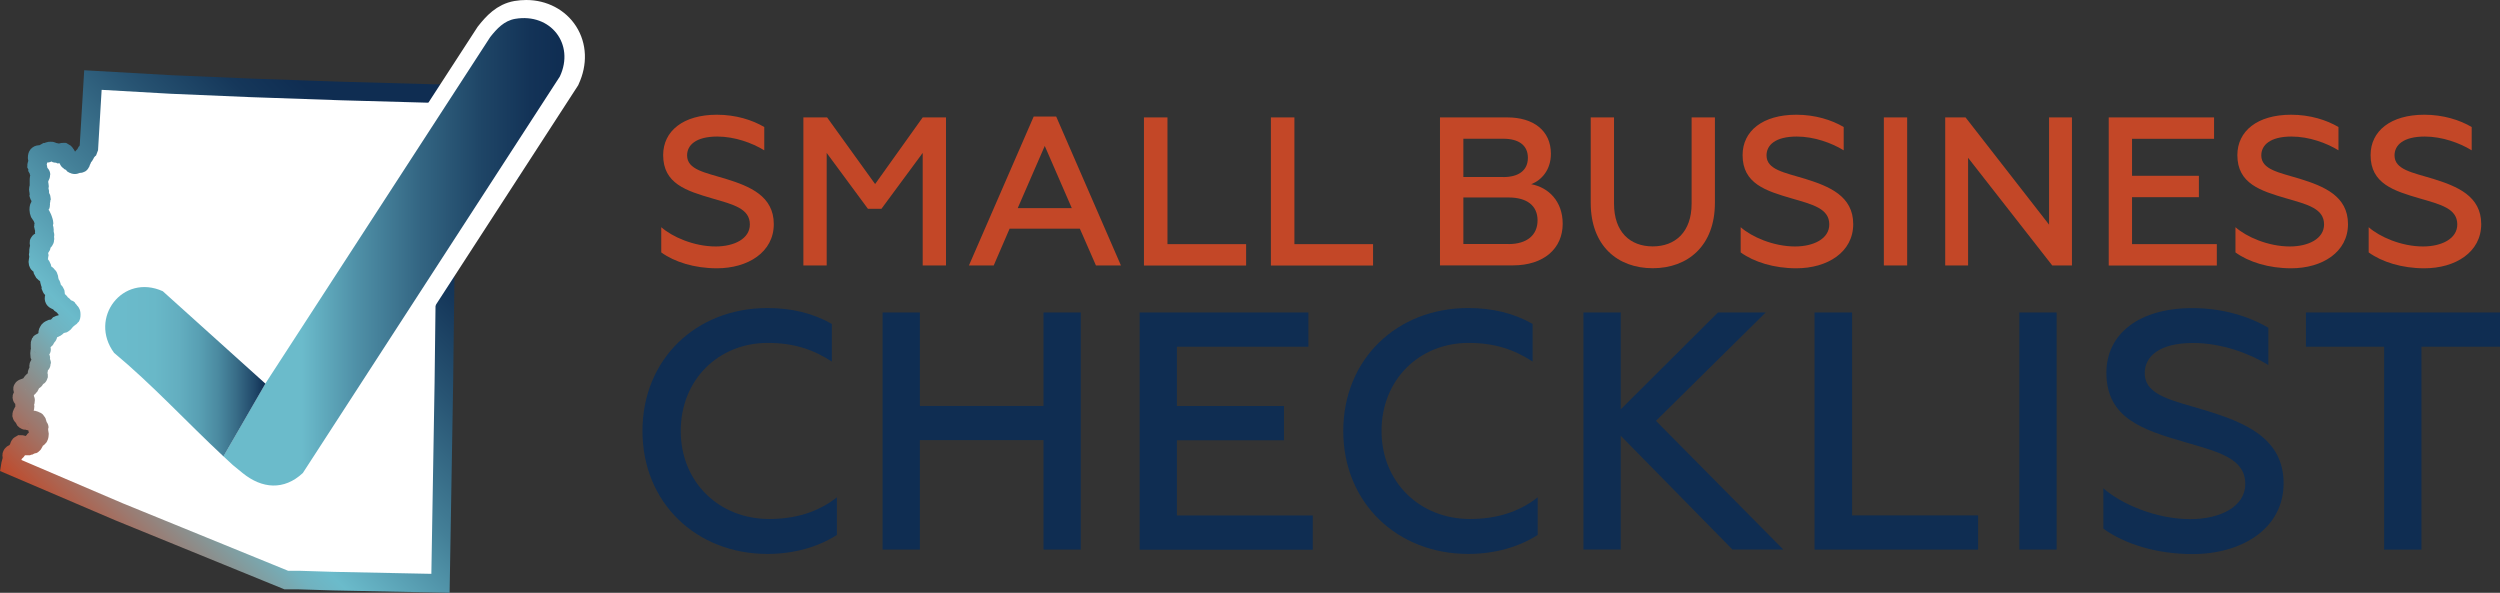 <?xml version="1.0" encoding="UTF-8"?>
<svg id="Layer_2" data-name="Layer 2" xmlns="http://www.w3.org/2000/svg" xmlns:xlink="http://www.w3.org/1999/xlink" viewBox="0 0 354.1 83.96">
  <rect x="0" y="0" width="354.1" height="83.96" fill="#333333" stroke="none"/>
  <defs>
    <style>
      .cls-1 {
        fill: #0f2d52;
      }

      .cls-2 {
        fill: url(#linear-gradient-3);
      }

      .cls-3 {
        fill: url(#linear-gradient-2);
      }

      .cls-4 {
        stroke: #fff;
        stroke-width: 3px;
      }

      .cls-4, .cls-5 {
        fill: #fff;
        stroke-miterlimit: 10;
      }

      .cls-6 {
        fill: #c34727;
      }

      .cls-5 {
        stroke: url(#linear-gradient);
        stroke-width: 2.63px;
      }
    </style>
    <linearGradient id="linear-gradient" x1="9" y1="75.72" x2="68.66" y2="16.06" gradientUnits="userSpaceOnUse">
      <stop offset="0" stop-color="#c34727"/>
      <stop offset="0" stop-color="#c0492a"/>
      <stop offset=".1" stop-color="#9c796f"/>
      <stop offset=".18" stop-color="#819da0"/>
      <stop offset=".23" stop-color="#71b2bf"/>
      <stop offset=".27" stop-color="#6bbbcb"/>
      <stop offset=".45" stop-color="#448098"/>
      <stop offset=".62" stop-color="#275372"/>
      <stop offset=".74" stop-color="#15375a"/>
      <stop offset=".82" stop-color="#0f2d52"/>
    </linearGradient>
    <linearGradient id="linear-gradient-2" x1="31.64" y1="35.67" x2="79.95" y2="35.67" gradientUnits="userSpaceOnUse">
      <stop offset=".23" stop-color="#6bbbcb"/>
      <stop offset=".39" stop-color="#4f90a7"/>
      <stop offset=".58" stop-color="#336582"/>
      <stop offset=".75" stop-color="#1f4667"/>
      <stop offset=".9" stop-color="#133357"/>
      <stop offset="1" stop-color="#0f2d52"/>
    </linearGradient>
    <linearGradient id="linear-gradient-3" x1="14.9" y1="52.65" x2="37.59" y2="52.65" gradientUnits="userSpaceOnUse">
      <stop offset=".1" stop-color="#6bbbcb"/>
      <stop offset=".31" stop-color="#69b8c8"/>
      <stop offset=".46" stop-color="#63aec0"/>
      <stop offset=".59" stop-color="#589fb3"/>
      <stop offset=".71" stop-color="#4a89a0"/>
      <stop offset=".82" stop-color="#386c87"/>
      <stop offset=".93" stop-color="#21496a"/>
      <stop offset="1" stop-color="#0f2d52"/>
    </linearGradient>
  </defs>
  <g id="Layer_1-2" data-name="Layer 1">
    <path class="cls-6" d="M93.66,35.74v-3.56c1.56,1.38,4.64,2.73,7.7,2.73,2.61,0,4.85-1.08,4.85-3.12,0-2.25-2.34-2.82-5.3-3.68-3.71-1.08-6.98-2.1-6.98-6.14,0-3.42,2.85-5.72,7.61-5.72,2.7,0,5.03.75,6.71,1.74v3.3c-1.71-1.05-4.19-1.95-6.65-1.95-3.06,0-4.28,1.23-4.28,2.67,0,2.04,2.58,2.43,5.48,3.32,3.39,1.05,6.8,2.43,6.8,6.41s-3.66,6.26-8.06,6.26c-3.18,0-6.02-.9-7.88-2.25Z"/>
    <path class="cls-6" d="M113.79,16.63h3.36l6.8,9.44,6.74-9.44h3.3v20.97h-3.3v-15.94l-5.84,7.91h-1.92l-5.84-7.91v15.94h-3.3v-20.97Z"/>
    <path class="cls-6" d="M146.42,16.51h3.18l9.17,21.09h-3.54l-2.28-5.21h-9.95l-2.25,5.21h-3.51l9.17-21.09ZM151.81,29.48l-3.83-8.81-3.83,8.81h7.67Z"/>
    <path class="cls-6" d="M162.03,16.63h3.33v17.95h11.14v3.03h-14.47v-20.97Z"/>
    <path class="cls-6" d="M180.01,16.63h3.33v17.95h11.14v3.03h-14.47v-20.97Z"/>
    <path class="cls-6" d="M203.97,16.63h9.53c3.68,0,6.17,1.86,6.17,5.15,0,2.28-1.32,3.74-2.79,4.31,2.43.45,4.46,2.4,4.46,5.6,0,3.51-2.67,5.9-7.07,5.9h-10.31v-20.97ZM212.93,25.08c2.19,0,3.48-.96,3.48-2.73s-1.29-2.7-3.48-2.7h-5.66v5.42h5.66ZM213.68,34.57c2.58,0,4.1-1.26,4.1-3.36s-1.53-3.24-4.1-3.24h-6.41v6.59h6.41Z"/>
    <path class="cls-6" d="M225.31,28.73v-12.1h3.3v12.22c0,4.01,2.28,6.05,5.48,6.05s5.51-2.04,5.51-6.05v-12.22h3.3v12.1c0,6.08-3.83,9.26-8.81,9.26s-8.78-3.18-8.78-9.26Z"/>
    <path class="cls-6" d="M246.55,35.74v-3.56c1.56,1.38,4.64,2.73,7.7,2.73,2.61,0,4.85-1.08,4.85-3.12,0-2.25-2.34-2.82-5.3-3.68-3.71-1.08-6.98-2.1-6.98-6.14,0-3.42,2.85-5.72,7.61-5.72,2.7,0,5.03.75,6.71,1.74v3.3c-1.71-1.05-4.19-1.95-6.65-1.95-3.06,0-4.28,1.23-4.28,2.67,0,2.04,2.58,2.43,5.48,3.32,3.38,1.05,6.8,2.43,6.8,6.41s-3.65,6.26-8.06,6.26c-3.18,0-6.02-.9-7.88-2.25Z"/>
    <path class="cls-6" d="M266.83,16.63h3.3v20.97h-3.3v-20.97Z"/>
    <path class="cls-6" d="M275.52,16.63h2.88l11.83,15.19v-15.19h3.24v20.97h-2.79l-11.92-15.25v15.25h-3.24v-20.97Z"/>
    <path class="cls-6" d="M298.68,16.63h14.92v3.03h-11.62v5.24h9.47v3.03h-9.47v6.65h12.01v3.03h-15.31v-20.97Z"/>
    <path class="cls-6" d="M316.63,35.74v-3.56c1.56,1.38,4.64,2.73,7.7,2.73,2.61,0,4.85-1.08,4.85-3.12,0-2.25-2.34-2.82-5.3-3.68-3.71-1.08-6.98-2.1-6.98-6.14,0-3.42,2.85-5.72,7.61-5.72,2.7,0,5.03.75,6.71,1.74v3.3c-1.71-1.05-4.19-1.95-6.65-1.95-3.06,0-4.28,1.23-4.28,2.67,0,2.04,2.58,2.43,5.48,3.32,3.38,1.05,6.8,2.43,6.8,6.41s-3.65,6.26-8.06,6.26c-3.18,0-6.02-.9-7.88-2.25Z"/>
    <path class="cls-6" d="M335.5,35.74v-3.56c1.56,1.38,4.64,2.73,7.7,2.73,2.61,0,4.85-1.08,4.85-3.12,0-2.25-2.34-2.82-5.3-3.68-3.71-1.08-6.98-2.1-6.98-6.14,0-3.42,2.85-5.72,7.61-5.72,2.7,0,5.03.75,6.71,1.74v3.3c-1.71-1.05-4.19-1.95-6.65-1.95-3.06,0-4.28,1.23-4.28,2.67,0,2.04,2.58,2.43,5.48,3.32,3.38,1.05,6.8,2.43,6.8,6.41s-3.65,6.26-8.06,6.26c-3.18,0-6.02-.9-7.88-2.25Z"/>
    <path class="cls-1" d="M91,61.05c0-10.17,7.58-17.42,17.7-17.42,3.41,0,6.43.72,9.12,2.25v5.33c-2.59-1.68-5.33-2.64-9.07-2.64-7,0-12.33,5.23-12.33,12.47s5.42,12.47,12.52,12.47c3.6,0,6.86-.91,9.6-3.07v5.33c-2.69,1.73-6.14,2.69-9.84,2.69-10.03,0-17.7-7.2-17.7-17.42Z"/>
    <path class="cls-1" d="M125.01,44.26h5.28v13.24h17.51v-13.24h5.28v33.58h-5.28v-15.5h-17.51v15.5h-5.28v-33.58Z"/>
    <path class="cls-1" d="M161.43,44.26h23.89v4.85h-18.62v8.4h15.16v4.85h-15.16v10.65h19.24v4.85h-24.52v-33.58Z"/>
    <path class="cls-1" d="M190.26,61.05c0-10.17,7.58-17.42,17.7-17.42,3.41,0,6.43.72,9.12,2.25v5.33c-2.59-1.68-5.33-2.64-9.07-2.64-7,0-12.33,5.23-12.33,12.47s5.42,12.47,12.52,12.47c3.6,0,6.86-.91,9.6-3.07v5.33c-2.69,1.73-6.14,2.69-9.84,2.69-10.03,0-17.7-7.2-17.7-17.42Z"/>
    <path class="cls-1" d="M224.28,44.26h5.28v13.72l13.77-13.72h6.76l-15.54,15.35,18.04,18.23h-7.2l-15.83-16.12v16.12h-5.28v-33.58Z"/>
    <path class="cls-1" d="M257,44.26h5.33v28.74h17.85v4.85h-23.17v-33.58Z"/>
    <path class="cls-1" d="M286.02,44.26h5.28v33.58h-5.28v-33.58Z"/>
    <path class="cls-1" d="M297.92,74.87v-5.71c2.5,2.21,7.44,4.37,12.33,4.37,4.17,0,7.77-1.73,7.77-4.99,0-3.6-3.74-4.51-8.49-5.9-5.95-1.73-11.18-3.36-11.18-9.84,0-5.47,4.56-9.16,12.19-9.16,4.32,0,8.06,1.2,10.75,2.78v5.28c-2.73-1.68-6.72-3.12-10.65-3.12-4.89,0-6.86,1.97-6.86,4.27,0,3.26,4.13,3.89,8.78,5.33,5.42,1.68,10.89,3.89,10.89,10.27s-5.85,10.03-12.91,10.03c-5.09,0-9.64-1.44-12.62-3.6Z"/>
    <path class="cls-1" d="M354.1,44.26v4.85h-11.13v28.74h-5.28v-28.74h-11.08v-4.85h27.49Z"/>
    <path class="cls-5" d="M63.22,25.43l-.35,28.74-.48,28.45-15.19-.31-4.87-.15h-1.78l-23.67-9.66-15.41-6.59s.05-.31.1-.44c0-.05.1-.15.1-.22s-.03-.22,0-.29c0-.07.13-.17.13-.24s-.15-.17-.15-.22.05-.17.1-.19c.05-.05.18-.07.23-.1.1-.07.3-.24.38-.34.08-.07.18-.27.23-.36.03-.07.13-.29.13-.29.03-.07,0-.12.05-.17.03-.05.13-.07.18-.1.05,0,.18,0,.23.05.08.02.18.15.25.17h.65c.08-.02.18-.15.23-.17.08-.02.25,0,.3-.02.05-.02.15-.12.18-.19.03-.1-.05-.29,0-.39.05-.07.23-.15.3-.19.1-.07.33-.19.4-.29.08-.1.1-.36.1-.48,0-.07-.03-.22-.05-.29-.03-.1-.23-.22-.23-.31s.25-.17.25-.27c0-.07-.23-.15-.25-.22s0-.24,0-.34-.08-.29-.15-.36c-.08-.07-.28-.12-.38-.15-.08,0-.2-.05-.28,0-.08,0-.15.15-.23.15s-.2,0-.25-.05c-.05-.02-.1-.19-.18-.19-.05,0-.13.15-.2.15-.05,0-.13-.07-.18-.12-.05-.07-.1-.27-.15-.34-.05-.07-.23-.19-.25-.29,0-.07.05-.22.08-.27.05-.12.18-.31.23-.41.05-.12.18-.39.18-.51,0-.1-.1-.27-.08-.36,0-.07.08-.22.1-.29,0-.07.05-.22.05-.29,0-.05-.05-.17-.1-.19-.05-.02-.2,0-.25-.05-.05-.02-.18-.12-.18-.17,0-.1.18-.22.23-.29s.2-.22.23-.31c0-.07-.08-.24-.13-.31-.05-.07-.23-.19-.23-.27s.15-.12.2-.15c.1-.05.3-.1.4-.1.05,0,.1.07.15.07.08,0,.2-.1.25-.17.05-.07.13-.27.15-.34.08-.1.2-.34.3-.41.05-.05.23-.1.28-.17.08-.07.13-.29.2-.36,0,0,.08-.05.1-.07.05-.05.23-.07.25-.15,0-.1-.23-.24-.23-.36,0-.1.15-.24.18-.31.03-.07.08-.24.08-.34,0-.12-.08-.41,0-.51.03-.05.2-.07.25-.1s.15-.12.15-.17c0-.1-.13-.27-.15-.36,0-.1.05-.27.03-.36,0-.07-.1-.24-.13-.31,0-.1-.05-.29-.05-.39s.03-.34.1-.41c.03-.05.15-.07.18-.12.03-.07-.1-.27-.1-.34,0-.05.08-.17.05-.24,0-.05-.13-.1-.15-.12,0-.05-.03-.19,0-.24s.15-.07.2-.1c.05,0,.15-.05.2-.1.1-.07.3-.22.38-.31.05-.07.13-.29.18-.36.03-.05.15-.1.15-.15.03-.07-.05-.24-.05-.34s.08-.31.15-.39c.08-.1.28-.19.4-.24.1-.02.3,0,.4-.05.1-.02.25-.12.33-.19.08-.05.18-.22.23-.27.05-.02.15-.1.2-.1.13-.05.38-.05.48-.1.08-.02.2-.15.25-.22.08-.07.25-.34.28-.34,0,0,.28-.19.35-.27.05-.05.2-.1.23-.15.05-.07.05-.24.05-.31s0-.24-.05-.31c-.03-.05-.15-.12-.2-.19-.05-.05-.08-.22-.13-.27-.08-.07-.35-.05-.45-.12-.08-.05-.1-.22-.18-.29-.05-.07-.18-.17-.25-.22-.05-.02-.18-.05-.23-.1s-.08-.22-.13-.29-.18-.17-.25-.19c-.08-.02-.28,0-.35-.05-.05-.02-.18-.1-.2-.17-.05-.1,0-.29.03-.39.03-.07.18-.19.2-.27,0-.1-.05-.27-.1-.34-.08-.12-.3-.31-.4-.44-.05-.05-.18-.15-.2-.22,0-.07.13-.19.1-.24,0-.12-.18-.29-.23-.41s-.08-.36-.1-.48c0-.1-.05-.31-.1-.41-.05-.1-.25-.27-.33-.34-.08-.07-.28-.15-.33-.22s-.15-.24-.18-.31c-.03-.1-.05-.34-.08-.44-.03-.1-.13-.24-.18-.31-.08-.07-.28-.12-.33-.19-.05-.05-.08-.19-.08-.27,0-.15.08-.44.1-.56,0-.07.1-.22.1-.29,0-.05-.15-.12-.15-.19s.05-.19.05-.24v-.31s0-.15.03-.22c0-.05.08-.19.13-.22.05-.05.18-.02.2-.07s.08-.15.05-.19c0-.05-.08-.15-.13-.19-.05-.02-.15-.02-.18-.07-.03-.02-.05-.12-.05-.17s.1-.15.15-.17c.08,0,.2.02.28.02s.25-.05.33-.1c.05-.05.1-.19.1-.24,0-.07-.03-.24-.03-.34,0-.05.03-.17.03-.24,0-.1-.1-.24-.1-.34,0-.15.05-.41,0-.56,0-.07-.13-.24-.13-.31,0-.1.1-.31.1-.44,0-.15-.1-.44-.15-.58-.05-.12-.13-.36-.2-.48-.08-.1-.25-.29-.3-.39-.05-.12-.1-.36-.1-.48s0-.36.08-.46c.03-.05.15-.1.18-.17.05-.12-.03-.41,0-.53,0-.07.13-.24.13-.31,0-.1-.05-.29-.1-.36-.05-.07-.28-.17-.3-.27,0-.05.08-.15.1-.22,0-.05.08-.19.05-.24,0-.07-.15-.15-.18-.19-.03-.07-.03-.22,0-.29,0-.07.15-.19.15-.27,0-.1-.05-.29-.08-.39v-.44c0-.12,0-.36.05-.46,0-.05.13-.1.15-.15.03-.05.08-.19.08-.24,0-.1-.23-.17-.28-.27-.03-.07,0-.27-.03-.34-.03-.05-.15-.1-.18-.17,0-.07.08-.19.05-.27,0-.07-.15-.15-.18-.22,0-.12.13-.31.15-.44,0-.07.08-.19.08-.27,0-.1-.15-.27-.15-.36s0-.31.08-.41c.05-.05.15-.1.23-.1.1,0,.28.05.38,0,.08,0,.2-.07.25-.1.08-.05.18-.19.25-.22.08,0,.15.17.23.15.08,0,.13-.22.2-.27.08-.05.28-.07.38-.05.08,0,.23.12.3.15.05,0,.18-.02.23,0s.05.17.1.19c.08.02.23-.1.3-.07.05,0,.13.15.18.17.05,0,.18,0,.23-.05.05-.02.13-.17.18-.22.08-.02.23,0,.28,0,.1.05.23.22.28.31.05.07.13.22.15.29.03.05.15.17.18.22v.29s.05.12.1.15c.08.05.25.05.33.1.08.05.18.27.25.34.08.05.23.1.3.07.1,0,.28-.15.38-.17.08,0,.28.05.35,0,.1-.05.1-.29.15-.39.03-.07.15-.17.18-.27,0-.07-.05-.22,0-.27.03-.07.2-.12.25-.17.05-.05.1-.17.13-.24.03-.07.08-.22.13-.29.05-.07.23-.15.28-.22.03-.05.08-.24.08-.24l.58-9.73,11.1.63,11.35.48,12.68.44,12.93.36h2.06l-.18,12.15.2.02Z"/>
    <g>
      <path class="cls-4" d="M35.76,50.99l1.93,1.73L68.88,4.66c1.06-1.34,2.29-2.7,4.24-3.04.48-.08.96-.12,1.42-.12,2.42,0,4.59,1.14,5.8,3.04,1.25,1.96,1.34,4.42.26,6.75l-.03.07-36.52,56.34-.1.09c-1.47,1.37-3.1,2.06-4.85,2.06s-3.46-.69-5.08-2.01c-1.86-1.51-3.68-3.14-5.47-4.82"/>
      <path class="cls-3" d="M37.57,54.35L69.44,5.24c.94-1.18,1.96-2.3,3.52-2.57,5.04-.86,8.48,3.58,6.34,8.16l-36.41,56.17c-2.67,2.49-5.78,2.23-8.53,0-1.71-1.39-1.06-.83-2.72-2.37"/>
      <path class="cls-2" d="M37.59,54.34l-14.53-13.09c-5.68-2.57-10.54,3.78-6.9,8.73,5.39,4.48,10.26,9.78,15.49,14.66"/>
    </g>
  </g>
</svg>